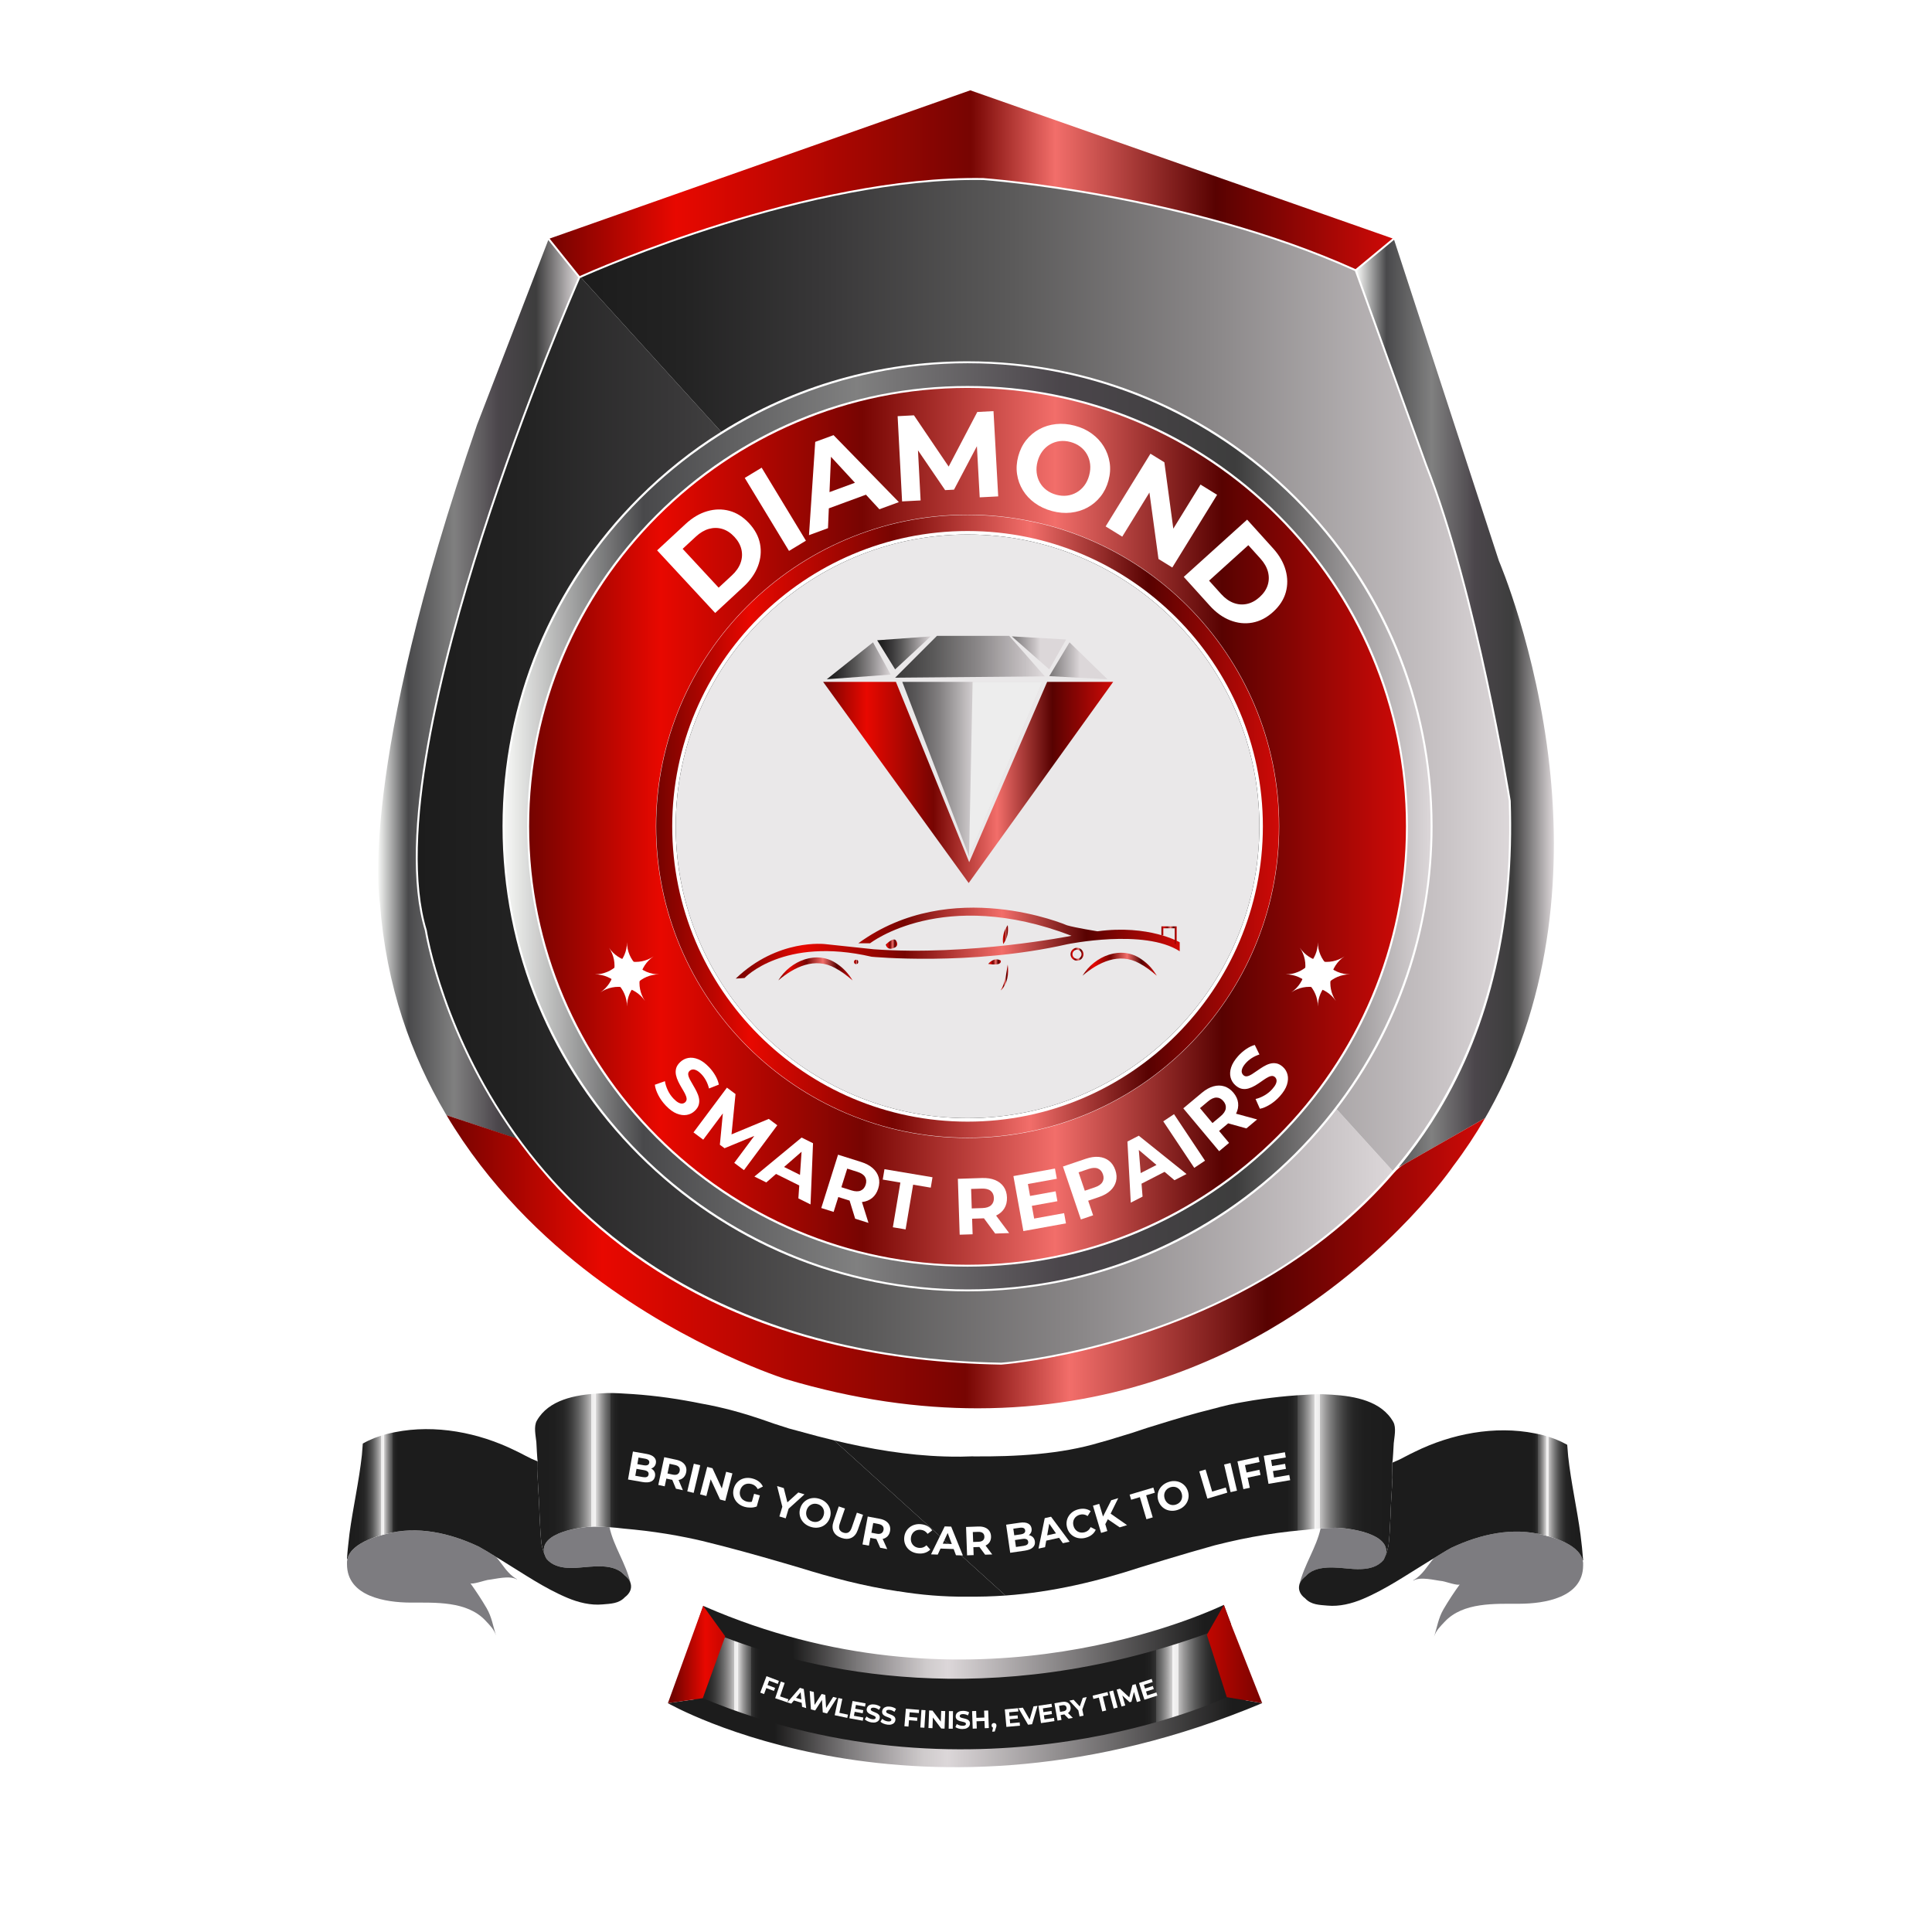 <svg xmlns="http://www.w3.org/2000/svg" xmlns:xlink="http://www.w3.org/1999/xlink" id="Layer_1" data-name="Layer 1" viewBox="0 0 1000 1000"><defs><style>      .cls-1 {        fill: url(#linear-gradient-12);      }      .cls-1, .cls-2, .cls-3, .cls-4, .cls-5, .cls-6, .cls-7, .cls-8, .cls-9, .cls-10, .cls-11, .cls-12, .cls-13, .cls-14, .cls-15, .cls-16, .cls-17, .cls-18, .cls-19, .cls-20, .cls-21, .cls-22, .cls-23, .cls-24, .cls-25, .cls-26, .cls-27, .cls-28, .cls-29, .cls-30, .cls-31, .cls-32, .cls-33, .cls-34, .cls-35, .cls-36, .cls-37, .cls-38, .cls-39, .cls-40, .cls-41, .cls-42, .cls-43, .cls-44 {        stroke-width: 0px;      }      .cls-2 {        filter: url(#drop-shadow-2);      }      .cls-2, .cls-13 {        fill: none;      }      .cls-3 {        fill: url(#linear-gradient-17);      }      .cls-4 {        fill: url(#linear-gradient-19);      }      .cls-5 {        fill: url(#linear-gradient-33);      }      .cls-6 {        fill: url(#linear-gradient);      }      .cls-7 {        fill: #7d7c80;      }      .cls-8 {        fill: url(#linear-gradient-21);      }      .cls-9 {        fill: url(#linear-gradient-6);      }      .cls-10 {        fill: url(#linear-gradient-15);      }      .cls-11 {        fill: url(#linear-gradient-11);      }      .cls-12 {        fill: url(#linear-gradient-5);      }      .cls-14 {        fill: url(#linear-gradient-31);      }      .cls-15 {        fill: url(#linear-gradient-34);      }      .cls-16 {        fill: #060707;      }      .cls-17 {        fill: url(#linear-gradient-13);      }      .cls-18 {        fill: url(#linear-gradient-23);      }      .cls-19 {        fill: url(#linear-gradient-25);      }      .cls-20 {        fill: url(#linear-gradient-16);      }      .cls-21 {        fill: url(#linear-gradient-22);      }      .cls-22 {        fill: #fff;      }      .cls-23 {        fill: url(#linear-gradient-35);      }      .cls-24 {        fill: url(#linear-gradient-32);      }      .cls-25 {        fill: url(#linear-gradient-20);      }      .cls-26 {        fill: #ededed;      }      .cls-27 {        fill: url(#linear-gradient-14);      }      .cls-28 {        fill: url(#linear-gradient-2);      }      .cls-29 {        fill: url(#linear-gradient-7);      }      .cls-30 {        fill: url(#linear-gradient-3);      }      .cls-31 {        fill: url(#linear-gradient-9);      }      .cls-32 {        fill: url(#linear-gradient-27);      }      .cls-33 {        fill: url(#linear-gradient-36);      }      .cls-34 {        fill: url(#linear-gradient-8);      }      .cls-35 {        fill: url(#linear-gradient-24);      }      .cls-36 {        fill: url(#linear-gradient-26);      }      .cls-37 {        fill: url(#linear-gradient-18);      }      .cls-38 {        fill: url(#linear-gradient-30);      }      .cls-39 {        fill: url(#linear-gradient-29);      }      .cls-40 {        fill: url(#linear-gradient-28);      }      .cls-41 {        fill: #eae8e9;        filter: url(#drop-shadow-1);      }      .cls-42 {        fill: url(#linear-gradient-10);      }      .cls-43 {        fill: url(#linear-gradient-4);      }      .cls-44 {        fill: url(#linear-gradient-37);      }    </style><linearGradient id="linear-gradient" x1="352.92" y1="874.82" x2="644.95" y2="874.82" gradientUnits="userSpaceOnUse"><stop offset=".82" stop-color="#1c1c1c"></stop><stop offset=".83" stop-color="#212121"></stop><stop offset=".84" stop-color="#313131"></stop><stop offset=".84" stop-color="#4b4b4b"></stop><stop offset=".85" stop-color="#707070"></stop><stop offset=".86" stop-color="#9f9e9e"></stop><stop offset=".87" stop-color="#d8d7d7"></stop><stop offset=".87" stop-color="#f5f4f4"></stop><stop offset=".88" stop-color="#ecebeb"></stop><stop offset=".88" stop-color="#c1c0c0"></stop><stop offset=".89" stop-color="#999898"></stop><stop offset=".9" stop-color="#777"></stop><stop offset=".91" stop-color="#5a5a5a"></stop><stop offset=".92" stop-color="#434343"></stop><stop offset=".93" stop-color="#313131"></stop><stop offset=".94" stop-color="#252525"></stop><stop offset=".96" stop-color="#1e1e1e"></stop><stop offset="1" stop-color="#1c1c1c"></stop></linearGradient><linearGradient id="linear-gradient-2" x1="352.92" y1="877.91" x2="577.96" y2="877.91" gradientUnits="userSpaceOnUse"><stop offset="0" stop-color="#1c1c1c"></stop><stop offset=".04" stop-color="#1e1e1e"></stop><stop offset=".06" stop-color="#252525"></stop><stop offset=".07" stop-color="#313131"></stop><stop offset=".08" stop-color="#434343"></stop><stop offset=".09" stop-color="#5a5a5a"></stop><stop offset=".1" stop-color="#777"></stop><stop offset=".11" stop-color="#999898"></stop><stop offset=".12" stop-color="#c1c0c0"></stop><stop offset=".12" stop-color="#ecebeb"></stop><stop offset=".13" stop-color="#f5f4f4"></stop><stop offset=".13" stop-color="#d8d7d7"></stop><stop offset=".14" stop-color="#9f9e9e"></stop><stop offset=".15" stop-color="#707070"></stop><stop offset=".16" stop-color="#4b4b4b"></stop><stop offset=".16" stop-color="#313131"></stop><stop offset=".17" stop-color="#212121"></stop><stop offset=".18" stop-color="#1c1c1c"></stop></linearGradient><linearGradient id="linear-gradient-3" x1="216.2" y1="424.5" x2="720.83" y2="424.5" gradientUnits="userSpaceOnUse"><stop offset="0" stop-color="#1c1c1c"></stop><stop offset=".11" stop-color="#232323"></stop><stop offset=".26" stop-color="#383738"></stop><stop offset=".46" stop-color="#5a5959"></stop><stop offset=".68" stop-color="#8a8788"></stop><stop offset=".92" stop-color="#c6c1c3"></stop><stop offset="1" stop-color="#dcd7d9"></stop></linearGradient><linearGradient id="linear-gradient-4" x1="300.75" y1="349.57" x2="781.18" y2="349.57" xlink:href="#linear-gradient-3"></linearGradient><linearGradient id="linear-gradient-5" x1="195.73" y1="356.82" x2="299.32" y2="356.82" gradientUnits="userSpaceOnUse"><stop offset="0" stop-color="#f7f8f6"></stop><stop offset=".15" stop-color="#49494b"></stop><stop offset=".38" stop-color="gray"></stop><stop offset=".6" stop-color="#4b464b"></stop><stop offset=".79" stop-color="#3d3d3d"></stop><stop offset="1" stop-color="#dcd7d9"></stop></linearGradient><linearGradient id="linear-gradient-6" x1="702.29" y1="364.18" x2="804.27" y2="364.18" xlink:href="#linear-gradient-5"></linearGradient><linearGradient id="linear-gradient-7" x1="284.47" y1="94.82" x2="720.83" y2="94.82" gradientUnits="userSpaceOnUse"><stop offset="0" stop-color="#740300"></stop><stop offset=".15" stop-color="#e80800"></stop><stop offset=".5" stop-color="#770502"></stop><stop offset=".6" stop-color="#f26e6a"></stop><stop offset=".79" stop-color="#580201"></stop><stop offset="1" stop-color="#cf0a07"></stop></linearGradient><linearGradient id="linear-gradient-8" x1="261.11" y1="427.7" x2="740.49" y2="427.7" xlink:href="#linear-gradient-5"></linearGradient><linearGradient id="linear-gradient-9" x1="273.88" y1="427.7" x2="727.72" y2="427.7" gradientUnits="userSpaceOnUse"><stop offset="0" stop-color="#740300"></stop><stop offset=".15" stop-color="#e80800"></stop><stop offset=".38" stop-color="#770502"></stop><stop offset=".6" stop-color="#f26e6a"></stop><stop offset=".79" stop-color="#580201"></stop><stop offset="1" stop-color="#cf0a07"></stop></linearGradient><linearGradient id="linear-gradient-10" x1="339.64" y1="427.7" x2="661.96" y2="427.7" xlink:href="#linear-gradient-9"></linearGradient><filter id="drop-shadow-1" filterUnits="userSpaceOnUse"><feGaussianBlur stdDeviation="12"></feGaussianBlur></filter><filter id="drop-shadow-2" filterUnits="userSpaceOnUse"><feGaussianBlur stdDeviation="12"></feGaussianBlur></filter><linearGradient id="linear-gradient-11" x1="231.1" y1="653.07" x2="768.67" y2="653.07" xlink:href="#linear-gradient-7"></linearGradient><linearGradient id="linear-gradient-12" x1="426.05" y1="404.99" x2="576.18" y2="404.99" xlink:href="#linear-gradient-9"></linearGradient><linearGradient id="linear-gradient-13" x1="518.69" y1="342.03" x2="558.96" y2="342.03" gradientUnits="userSpaceOnUse"><stop offset="0" stop-color="#1c1c1c"></stop><stop offset=".11" stop-color="#232323"></stop><stop offset=".26" stop-color="#383738"></stop><stop offset=".46" stop-color="#5a5959"></stop><stop offset=".68" stop-color="#8a8788"></stop><stop offset=".92" stop-color="#c6c1c3"></stop><stop offset="1" stop-color="#dcd7d9"></stop></linearGradient><linearGradient id="linear-gradient-14" x1="500.96" y1="337.93" x2="538.53" y2="337.93" xlink:href="#linear-gradient-13"></linearGradient><linearGradient id="linear-gradient-15" x1="435.57" y1="339.95" x2="539.11" y2="339.95" xlink:href="#linear-gradient-13"></linearGradient><linearGradient id="linear-gradient-16" x1="454.03" y1="337.93" x2="481.75" y2="337.93" xlink:href="#linear-gradient-13"></linearGradient><linearGradient id="linear-gradient-17" x1="427.94" x2="461.03" xlink:href="#linear-gradient-13"></linearGradient><linearGradient id="linear-gradient-18" x1="433.11" y1="398.09" x2="505.62" y2="398.09" gradientUnits="userSpaceOnUse"><stop offset="0" stop-color="#1c1c1c"></stop><stop offset=".14" stop-color="#201f20"></stop><stop offset=".29" stop-color="#2c2b2c"></stop><stop offset=".43" stop-color="#403f40"></stop><stop offset=".58" stop-color="#5d5b5c"></stop><stop offset=".73" stop-color="#827f80"></stop><stop offset=".87" stop-color="#aeabac"></stop><stop offset="1" stop-color="#dcd7d9"></stop></linearGradient><linearGradient id="linear-gradient-19" x1="672.34" y1="785.76" x2="819.43" y2="785.76" xlink:href="#linear-gradient"></linearGradient><linearGradient id="linear-gradient-20" x1="179.59" y1="785.14" x2="326.64" y2="785.14" gradientUnits="userSpaceOnUse"><stop offset="0" stop-color="#1c1c1c"></stop><stop offset=".04" stop-color="#1e1e1e"></stop><stop offset=".06" stop-color="#252525"></stop><stop offset=".07" stop-color="#313131"></stop><stop offset=".08" stop-color="#434343"></stop><stop offset=".09" stop-color="#5a5a5a"></stop><stop offset=".1" stop-color="#777"></stop><stop offset=".11" stop-color="#999898"></stop><stop offset=".12" stop-color="#c1c0c0"></stop><stop offset=".12" stop-color="#ecebeb"></stop><stop offset=".13" stop-color="#f5f4f4"></stop><stop offset=".13" stop-color="#d8d7d7"></stop><stop offset=".14" stop-color="#9f9e9e"></stop><stop offset=".15" stop-color="#707070"></stop><stop offset=".16" stop-color="#4b4b4b"></stop><stop offset=".16" stop-color="#313131"></stop><stop offset=".17" stop-color="#212121"></stop><stop offset=".18" stop-color="#1c1c1c"></stop></linearGradient><linearGradient id="linear-gradient-21" x1="180.87" y1="773.75" x2="471.21" y2="773.75" gradientUnits="userSpaceOnUse"><stop offset="0" stop-color="#000"></stop><stop offset=".06" stop-color="#121212" stop-opacity=".93"></stop><stop offset=".08" stop-color="#565656" stop-opacity=".66"></stop><stop offset=".1" stop-color="#ccc" stop-opacity=".19"></stop><stop offset=".1" stop-color="#e2e2e2" stop-opacity=".1"></stop><stop offset=".1" stop-color="#ccc" stop-opacity=".19"></stop><stop offset=".12" stop-color="#565656" stop-opacity=".66"></stop><stop offset=".14" stop-color="#121212" stop-opacity=".93"></stop><stop offset=".2" stop-color="#000"></stop><stop offset=".2" stop-color="#010101"></stop><stop offset=".2" stop-color="#080808"></stop><stop offset=".2" stop-color="#141414"></stop><stop offset=".2" stop-color="#252424"></stop><stop offset=".2" stop-color="#3b3a3a"></stop><stop offset=".2" stop-color="#565455"></stop><stop offset=".2" stop-color="#777475"></stop><stop offset=".2" stop-color="#9c999a"></stop><stop offset=".2" stop-color="#c5c1c3"></stop><stop offset=".2" stop-color="#dcd7d9"></stop><stop offset=".26" stop-color="#000"></stop><stop offset=".28" stop-color="gray" stop-opacity=".49"></stop><stop offset=".3" stop-color="#e2e2e2" stop-opacity=".1"></stop><stop offset=".36" stop-color="#e2e2e2" stop-opacity=".1"></stop><stop offset=".7" stop-color="#e2e2e2" stop-opacity=".1"></stop></linearGradient><linearGradient id="linear-gradient-22" x1="276.94" y1="773.73" x2="520.44" y2="773.73" xlink:href="#linear-gradient-20"></linearGradient><linearGradient id="linear-gradient-23" x1="427.84" y1="773.75" x2="718.18" y2="773.75" xlink:href="#linear-gradient"></linearGradient><linearGradient id="linear-gradient-24" x1="345.69" y1="896.58" x2="653.31" y2="896.58" gradientUnits="userSpaceOnUse"><stop offset=".18" stop-color="#1c1c1c"></stop><stop offset=".21" stop-color="#333232"></stop><stop offset=".3" stop-color="#7a7879"></stop><stop offset=".38" stop-color="#afabad"></stop><stop offset=".43" stop-color="#cfcbcc"></stop><stop offset=".47" stop-color="#dcd7d9"></stop><stop offset=".95" stop-color="#1c1c1c"></stop></linearGradient><linearGradient id="linear-gradient-25" x1="360.53" y1="849.82" x2="637.23" y2="849.82" xlink:href="#linear-gradient-24"></linearGradient><linearGradient id="linear-gradient-26" x1="290.71" y1="856.37" x2="704.46" y2="856.37" gradientUnits="userSpaceOnUse"><stop offset=".14" stop-color="#740300"></stop><stop offset=".18" stop-color="#e80800"></stop><stop offset=".26" stop-color="#770502"></stop><stop offset=".6" stop-color="#f26e6a"></stop><stop offset=".79" stop-color="#580201"></stop><stop offset="1" stop-color="#cf0a07"></stop></linearGradient><linearGradient id="linear-gradient-27" x1="290.71" y1="856.13" x2="704.46" y2="856.13" gradientUnits="userSpaceOnUse"><stop offset="0" stop-color="#cf0a07"></stop><stop offset=".21" stop-color="#580201"></stop><stop offset=".4" stop-color="#f26e6a"></stop><stop offset=".5" stop-color="#770502"></stop><stop offset=".77" stop-color="#e80800"></stop><stop offset=".88" stop-color="#740300"></stop></linearGradient><linearGradient id="linear-gradient-28" x1="519.08" y1="483.75" x2="521.77" y2="483.75" xlink:href="#linear-gradient-9"></linearGradient><linearGradient id="linear-gradient-29" x1="517.97" y1="505.94" x2="521.81" y2="505.94" xlink:href="#linear-gradient-9"></linearGradient><linearGradient id="linear-gradient-30" x1="554.12" y1="493.91" x2="560.8" y2="493.91" xlink:href="#linear-gradient-9"></linearGradient><linearGradient id="linear-gradient-31" x1="560.3" y1="499.09" x2="598.75" y2="499.09" xlink:href="#linear-gradient-9"></linearGradient><linearGradient id="linear-gradient-32" x1="402.84" y1="501.53" x2="441.29" y2="501.53" xlink:href="#linear-gradient-9"></linearGradient><linearGradient id="linear-gradient-33" x1="458.49" y1="488.67" x2="464.41" y2="488.67" xlink:href="#linear-gradient-9"></linearGradient><linearGradient id="linear-gradient-34" x1="511.52" y1="497.89" x2="518.06" y2="497.89" xlink:href="#linear-gradient-9"></linearGradient><linearGradient id="linear-gradient-35" x1="441.99" y1="497.89" x2="444.28" y2="497.89" xlink:href="#linear-gradient-9"></linearGradient><linearGradient id="linear-gradient-36" x1="380.81" y1="488.16" x2="610.62" y2="488.16" xlink:href="#linear-gradient-9"></linearGradient><linearGradient id="linear-gradient-37" x1="601.14" y1="484.07" x2="609.05" y2="484.07" xlink:href="#linear-gradient-9"></linearGradient></defs><path class="cls-6" d="m368.55,845.42s144.24,45.68,261.53-6.19l14.87,40.91s-151.9,70.78-292.03-4.14l15.63-30.58Z"></path><path class="cls-28" d="m577.96,856.06l-57.86,53.52c-50.16,3.38-109.66-2.83-167.18-33.58l15.63-30.58s105.5,33.41,209.41,10.64Z"></path><path class="cls-30" d="m720.83,606.01c-21.08,24.7-45.14,42.76-67.73,55.85-66.11,38.29-134.24,43.43-134.87,43.47-136.55-2.39-210.11-63.11-247.78-113.63-40.82-54.75-49.46-109.65-49.56-110.27-14.63-48.13,7.75-137.37,29.09-203.76,22.53-70.04,48.65-130.04,50.29-133.78.11-.05.27-.12.48-.21l72.51,79.8c-15.28,9.58-29.59,20.96-42.66,34.03-45.46,45.46-70.49,105.9-70.49,170.19s25.03,124.74,70.49,170.2c45.46,45.46,105.91,70.5,170.2,70.5s124.73-25.04,170.2-70.5c7.53-7.53,14.49-15.46,20.87-23.76l28.96,31.87Z"></path><path class="cls-43" d="m720.83,606.01l-28.96-31.87c32.19-41.82,49.62-92.79,49.62-146.44,0-64.29-25.03-124.73-70.49-170.19-45.47-45.46-105.91-70.5-170.2-70.5-45.81,0-89.67,12.71-127.54,36.47l-72.51-79.8c9.4-4.2,118.55-51.96,208.14-50.51,1.05.07,105.28,7.8,192.41,47.09l36.33,100.47c26,65.76,43.15,172.82,43.32,173.83,3.02,88.38-24.27,149.49-60.12,191.45Z"></path><path class="cls-12" d="m249.03,277.36c-21.39,66.52-43.8,155.98-29.11,204.29.08.52,7.74,49.26,42.7,100.76,1.53,2.27,3.2,4.72,4.85,7l-36.37-12.2c-.18-.31-.36-.61-.54-.92-17.63-29.88-30.7-65.91-33.91-108.74-.13-.67-11.62-68.86,50.29-247.73l36.85-95.58,15.53,19.35c-2.01,4.58-27.93,64.22-50.29,133.77Z"></path><path class="cls-9" d="m770.5,575.54c-.6,1.07-1.21,2.14-1.83,3.2l-44.74,25.51c1.73-2.07,3.42-4.17,5.07-6.3,5.66-7.28,10.89-14.86,15.66-22.75,26.86-44.4,39.41-98.46,37.28-160.73-.17-1.08-17.34-108.24-43.38-174.1l-36.27-100.31,19.29-15.95,54.24,166.18c.2.45,19.54,45.56,26.23,106.47,5.34,48.72,3.31,116.5-31.55,178.78Z"></path><path class="cls-29" d="m720.83,123.43l-19.2,15.88c-87.27-39.34-191.62-47.06-192.69-47.14-90.88-1.49-201.71,47.5-208.89,50.73l-15.58-19.41,217.75-76.74,218.61,76.68Z"></path><path class="cls-34" d="m500.8,188.01c-132.17,0-239.69,107.53-239.69,239.69s107.52,239.7,239.69,239.7,239.69-107.53,239.69-239.7-107.52-239.69-239.69-239.69Zm161.16,400.86c-43.05,43.05-100.28,66.75-161.16,66.75s-118.12-23.7-161.16-66.75c-43.05-43.05-66.76-100.29-66.76-161.17s23.71-118.11,66.76-161.16c43.04-43.05,100.28-66.75,161.16-66.75s118.11,23.7,161.16,66.75c43.05,43.05,66.76,100.29,66.76,161.16s-23.71,118.12-66.76,161.17Z"></path><path class="cls-31" d="m500.8,200.79c-125.12,0-226.92,101.79-226.92,226.91s101.8,226.92,226.92,226.92,226.92-101.79,226.92-226.92-101.8-226.91-226.92-226.91Zm0,388.22c-88.95,0-161.31-72.36-161.31-161.31s72.36-161.31,161.31-161.31,161.31,72.37,161.31,161.31-72.36,161.31-161.31,161.31Z"></path><path class="cls-42" d="m500.8,266.54c-88.87,0-161.16,72.3-161.16,161.16s72.29,161.16,161.16,161.16,161.16-72.29,161.16-161.16-72.3-161.16-161.16-161.16Zm0,314.02c-84.28,0-152.86-68.57-152.86-152.86s68.57-152.85,152.86-152.85,152.86,68.56,152.86,152.85-68.57,152.86-152.86,152.86Z"></path><path class="cls-16" d="m651.85,427.7c0,83.29-67.76,151.05-151.05,151.05s-151.05-67.76-151.05-151.05,67.76-151.04,151.05-151.04,151.05,67.76,151.05,151.04Z"></path><path class="cls-41" d="m651.85,427.7c0,83.29-67.76,151.05-151.05,151.05s-151.05-67.76-151.05-151.05,67.76-151.04,151.05-151.04,151.05,67.76,151.05,151.04Z"></path><path class="cls-2" d="m651.85,427.7c0,83.29-67.76,151.05-151.05,151.05s-151.05-67.76-151.05-151.05,67.76-151.04,151.05-151.04,151.05,67.76,151.05,151.04Z"></path><line class="cls-13" x1="642.66" y1="491.21" x2="404.33" y2="228.9"></line><line class="cls-13" x1="300.75" y1="143.68" x2="300.05" y2="142.9"></line><path class="cls-11" d="m768.67,578.74c-4.87,8.42-10.37,16.74-16.54,24.88-.3.44-30.57,44.8-88.02,80.36-36.7,22.72-90.01,44.96-158.05,44.96-30.21,0-63.33-4.39-99.18-15.07-.49-.15-49.66-15.57-99.91-53.5-25.46-19.22-54.06-46.54-75.87-83.16l35.69,11.82c.4.13.74.38.98.72.61.84,1.22,1.68,1.85,2.51,24.06,32.28,54.38,58.19,90.13,77.02,44.67,23.53,97.99,35.99,158.5,37.05.69-.05,69.02-5.19,135.32-43.59,26.62-15.42,49.37-34.05,67.96-55.66,1.6-1.86,3.49-3.46,5.63-4.67l41.51-23.67Z"></path><g><polygon class="cls-1" points="542.01 352.93 501.66 446.29 463.72 352.93 426.05 352.93 501.39 457.05 576.18 352.93 542.01 352.93"></polygon><polygon class="cls-17" points="553.58 332.48 543.09 349.97 573.22 351.58 553.58 332.48"></polygon><polygon class="cls-27" points="551.83 331 543.09 346.47 523.72 329.39 551.83 331"></polygon><polygon class="cls-10" points="540.8 350.1 463.32 350.78 484.97 329.12 522.37 329.12 540.8 350.1"></polygon><polygon class="cls-20" points="463.32 346.47 481.75 329.39 454.03 331.41 463.32 346.47"></polygon><polygon class="cls-3" points="461.03 349.16 427.94 351.58 451.88 332.48 461.03 349.16"></polygon><polygon class="cls-37" points="467.02 352.93 501.59 443.24 539.52 352.93 467.02 352.93"></polygon><polygon class="cls-26" points="503.43 352.93 501.59 443.24 539.52 352.93 503.43 352.93"></polygon></g><g><path class="cls-22" d="m370.18,317.28l-30.05-32.41,14.72-13.65c3.52-3.26,7.24-5.47,11.17-6.61,3.93-1.15,7.77-1.22,11.51-.21,3.74,1,7.15,3.16,10.21,6.46,3.03,3.27,4.92,6.82,5.65,10.64.74,3.83.38,7.65-1.06,11.49-1.44,3.83-3.92,7.38-7.44,10.64l-14.72,13.65Zm1.79-13.11l6.85-6.35c2.16-2,3.66-4.15,4.49-6.44.83-2.29.98-4.6.46-6.93-.52-2.33-1.73-4.51-3.62-6.55-1.92-2.07-4.01-3.44-6.28-4.12-2.27-.68-4.58-.69-6.92-.04-2.35.66-4.6,1.99-6.76,3.99l-6.85,6.35,18.63,20.09Z"></path><path class="cls-22" d="m408.39,285.16l-22.91-37.79,8.75-5.3,22.91,37.79-8.75,5.3Z"></path><path class="cls-22" d="m418.73,277l3.23-48.28,9.48-3.49,33.81,34.66-10.07,3.71-28.64-31.04,3.79-1.4-1.76,42.22-9.84,3.62Zm5.97-12.29l-.13-8.23,21.33-7.85,5.29,6.33-26.49,9.74Z"></path><path class="cls-22" d="m466.92,259.54l-2.31-44.13,8.45-.44,20.42,30.16-4.48.23,16.84-32.12,8.39-.44,2.44,44.13-9.58.5-1.61-29.44,1.77-.09-13.46,25.55-4.6.24-16.37-23.99,2.14-.11,1.54,29.44-9.58.5Z"></path><path class="cls-22" d="m544.55,264.52c-3.38-.9-6.35-2.29-8.92-4.15s-4.64-4.07-6.2-6.63c-1.56-2.55-2.56-5.33-3-8.32-.44-2.99-.24-6.08.61-9.25.85-3.17,2.21-5.94,4.09-8.32,1.88-2.37,4.14-4.27,6.79-5.7,2.65-1.43,5.54-2.31,8.68-2.64,3.14-.34,6.38-.06,9.71.83,3.38.9,6.33,2.28,8.86,4.14,2.53,1.85,4.58,4.06,6.14,6.61,1.56,2.55,2.57,5.32,3.04,8.3.47,2.98.27,6.08-.59,9.29-.85,3.17-2.23,5.95-4.13,8.34-1.9,2.39-4.17,4.29-6.79,5.7-2.62,1.41-5.49,2.29-8.61,2.63-3.12.34-6.35.07-9.68-.83Zm2.19-8.43c1.91.51,3.76.66,5.54.44,1.78-.22,3.44-.78,4.99-1.67,1.55-.89,2.88-2.08,4-3.57,1.12-1.49,1.95-3.25,2.49-5.28.54-2.03.7-3.97.48-5.82-.22-1.85-.77-3.54-1.65-5.08-.87-1.54-2.04-2.85-3.49-3.94-1.45-1.09-3.13-1.88-5.04-2.4-1.91-.51-3.76-.66-5.54-.44-1.78.22-3.44.78-4.99,1.67-1.55.89-2.88,2.08-3.99,3.57-1.12,1.49-1.95,3.25-2.49,5.28-.53,1.99-.69,3.92-.47,5.79.22,1.87.77,3.57,1.64,5.11.87,1.54,2.03,2.85,3.49,3.94,1.45,1.09,3.13,1.88,5.04,2.4Z"></path><path class="cls-22" d="m572.28,272.46l23.19-37.62,7.2,4.44,5.5,40.77-3.49-2.15,16.69-27.09,8.6,5.3-23.19,37.63-7.15-4.41-5.56-40.8,3.49,2.15-16.69,27.09-8.6-5.3Z"></path><path class="cls-22" d="m612.72,298.59l32.79-29.63,13.46,14.9c3.22,3.56,5.37,7.31,6.47,11.26,1.1,3.94,1.12,7.78.07,11.51-1.05,3.73-3.25,7.11-6.59,10.13-3.31,2.99-6.88,4.83-10.72,5.52-3.83.69-7.66.28-11.47-1.21-3.81-1.49-7.33-4.01-10.55-7.57l-13.46-14.9Zm13.09,1.96l6.26,6.93c1.98,2.19,4.1,3.71,6.38,4.57,2.28.86,4.59,1.04,6.92.55,2.33-.49,4.53-1.67,6.59-3.53,2.09-1.89,3.49-3.96,4.2-6.22.71-2.26.75-4.57.13-6.92-.63-2.36-1.93-4.63-3.9-6.81l-6.26-6.93-20.33,18.37Z"></path></g><g><path class="cls-22" d="m344.66,572.3c-1.6-1.68-2.91-3.49-3.92-5.46s-1.61-3.75-1.79-5.38l5.22-1.84c.22,1.51.71,3.07,1.47,4.68.76,1.62,1.74,3.05,2.94,4.31.91.96,1.74,1.64,2.5,2.05.75.41,1.43.59,2.03.54.61-.04,1.13-.28,1.57-.7.56-.53.79-1.18.7-1.93-.09-.75-.37-1.59-.85-2.51-.48-.92-1.03-1.9-1.67-2.95-.64-1.05-1.23-2.14-1.78-3.27-.55-1.13-.95-2.27-1.19-3.4s-.22-2.27.06-3.4c.29-1.13.99-2.23,2.11-3.3,1.2-1.14,2.6-1.86,4.2-2.15,1.6-.29,3.32-.07,5.16.68,1.83.74,3.69,2.1,5.58,4.08,1.26,1.32,2.34,2.76,3.25,4.33.91,1.57,1.52,3.14,1.83,4.71l-5.1,2.01c-.37-1.51-.89-2.88-1.56-4.11-.66-1.23-1.44-2.32-2.34-3.26-.89-.94-1.74-1.6-2.53-1.99-.79-.39-1.48-.55-2.08-.47-.6.07-1.12.33-1.58.77-.54.51-.76,1.15-.67,1.9.09.75.38,1.58.86,2.49.48.91,1.04,1.89,1.67,2.95.63,1.06,1.23,2.14,1.79,3.26.57,1.12.98,2.24,1.22,3.38.25,1.14.23,2.27-.06,3.4-.29,1.13-.98,2.22-2.08,3.27-1.18,1.12-2.57,1.82-4.17,2.09-1.6.28-3.33.04-5.17-.69-1.84-.73-3.72-2.1-5.62-4.09Z"></path><path class="cls-22" d="m358.94,586.14l17.32-23.18,4.44,3.32-2.35,23.73-2.35-1.76,21.92-9.11,4.4,3.29-17.25,23.23-5.03-3.76,11.52-15.49.93.69-17.47,7.22-2.42-1.81,1.81-18.92,1.13.84-11.55,15.46-5.03-3.76Z"></path><path class="cls-22" d="m390.48,608.98l24.42-20.18,5.92,2.94-1.29,31.67-6.29-3.13,1.89-27.58,2.37,1.18-20.88,18.15-6.14-3.05Zm8.53-2.68l3.85-3.76,13.33,6.62-.63,5.36-16.55-8.22Z"></path><path class="cls-22" d="m425.09,625.27l8.68-27.6,11.95,3.76c2.47.78,4.47,1.85,6.01,3.21,1.53,1.36,2.55,2.95,3.06,4.75.5,1.8.43,3.74-.23,5.82-.65,2.05-1.69,3.67-3.13,4.85-1.44,1.18-3.18,1.88-5.21,2.11-2.04.23-4.29-.05-6.76-.83l-8.4-2.64,3.72-1.91-3.3,10.49-6.39-2.01Zm9.46-7.77l-1.9-3.89,8.04,2.53c1.97.62,3.58.66,4.82.11,1.24-.55,2.1-1.57,2.57-3.07.48-1.52.36-2.86-.34-4.01-.71-1.15-2.05-2.03-4.02-2.65l-8.04-2.53,3.79-2.14-4.92,15.65Zm8.08,13.29l-3.75-12.18,6.82,2.15,3.83,12.21-6.9-2.17Z"></path><path class="cls-22" d="m462.14,635.24l3.89-23.15-9.13-1.54.9-5.38,24.86,4.18-.9,5.38-9.13-1.54-3.89,23.15-6.6-1.11Z"></path><path class="cls-22" d="m496.73,639.07l-.94-28.92,12.52-.41c2.59-.08,4.83.26,6.73,1.04,1.9.78,3.38,1.94,4.46,3.48,1.07,1.54,1.64,3.39,1.71,5.57.07,2.15-.38,4.02-1.35,5.61-.97,1.59-2.38,2.83-4.22,3.71-1.85.89-4.06,1.37-6.65,1.46l-8.8.29,2.88-3.03.36,10.99-6.69.22Zm6.36-10.46l-3.08-3.04,8.43-.27c2.07-.07,3.59-.56,4.58-1.49.99-.93,1.46-2.18,1.41-3.75-.05-1.6-.6-2.82-1.65-3.67-1.05-.85-2.6-1.24-4.67-1.17l-8.43.27,2.87-3.28.53,16.4Zm12.02,9.87l-7.57-10.26,7.15-.23,7.65,10.25-7.23.24Z"></path><path class="cls-22" d="m535.28,630.73l15.5-2.81.96,5.29-22.04,4-5.16-28.47,21.51-3.9.96,5.29-14.97,2.71,3.24,17.89Zm-2.61-11.62l13.71-2.48.93,5.12-13.71,2.48-.93-5.12Z"></path><path class="cls-22" d="m559.46,631.19l-9.28-27.4,11.86-4.02c2.45-.83,4.7-1.15,6.75-.95,2.04.19,3.8.87,5.27,2.03,1.47,1.16,2.55,2.77,3.25,4.83.69,2.03.8,3.96.34,5.78-.46,1.81-1.45,3.42-2.95,4.82s-3.48,2.51-5.94,3.34l-8.34,2.82,1.85-3.81,3.53,10.41-6.34,2.15Zm3.05-11.86l-3.84-2.06,7.99-2.71c1.96-.66,3.28-1.58,3.96-2.74s.77-2.49.27-3.97c-.51-1.51-1.39-2.52-2.64-3.03-1.25-.51-2.85-.43-4.81.23l-7.99,2.71,1.8-3.97,5.26,15.54Z"></path><path class="cls-22" d="m585.29,622.49l-1.74-31.63,5.88-3.02,24.72,19.83-6.25,3.21-21.08-17.89,2.35-1.21,2.22,27.58-6.1,3.13Zm2.91-8.46l-.74-5.33,13.24-6.8,3.94,3.69-16.44,8.44Z"></path><path class="cls-22" d="m618.14,604.48l-16.04-24.08,5.57-3.71,16.04,24.08-5.57,3.71Z"></path><path class="cls-22" d="m631.03,595.86l-18.56-22.19,9.61-8.04c1.99-1.66,3.97-2.77,5.94-3.33,1.98-.56,3.86-.56,5.65-.01,1.79.55,3.38,1.66,4.78,3.33,1.38,1.65,2.18,3.4,2.39,5.25.22,1.85-.13,3.69-1.04,5.53-.91,1.84-2.35,3.59-4.34,5.25l-6.75,5.65.4-4.16,7.05,8.43-5.14,4.3Zm-1.44-12.16l-4.3-.5,6.47-5.41c1.59-1.33,2.48-2.66,2.69-4s-.19-2.61-1.2-3.82c-1.02-1.22-2.21-1.85-3.56-1.87-1.35-.02-2.81.63-4.4,1.96l-6.47,5.41.24-4.35,10.53,12.59Zm15.55.36l-12.28-3.41,5.48-4.59,12.35,3.36-5.55,4.64Z"></path><path class="cls-22" d="m662.48,567.37c-1.55,1.72-3.26,3.17-5.14,4.33s-3.62,1.9-5.22,2.2l-2.24-5.06c1.48-.33,3-.94,4.55-1.83,1.55-.88,2.91-1.97,4.07-3.27.88-.98,1.5-1.87,1.85-2.65.35-.78.48-1.47.38-2.07-.09-.6-.36-1.1-.81-1.51-.57-.52-1.23-.7-1.98-.55-.74.15-1.55.49-2.43,1.04-.88.54-1.81,1.18-2.81,1.89s-2.04,1.39-3.12,2.03c-1.09.63-2.19,1.12-3.3,1.45-1.11.33-2.25.4-3.4.2-1.15-.2-2.3-.82-3.45-1.85-1.23-1.1-2.05-2.44-2.47-4.02s-.33-3.31.27-5.2c.6-1.89,1.81-3.84,3.63-5.88,1.21-1.35,2.57-2.54,4.06-3.57,1.5-1.03,3.01-1.76,4.55-2.19l2.41,4.93c-1.48.49-2.8,1.11-3.98,1.87-1.18.76-2.2,1.62-3.06,2.58-.86.96-1.46,1.86-1.79,2.67-.33.82-.43,1.52-.31,2.11s.42,1.09.89,1.52c.55.5,1.2.67,1.95.52.74-.15,1.55-.5,2.42-1.05.87-.55,1.8-1.19,2.81-1.89,1.01-.71,2.04-1.39,3.11-2.04,1.07-.65,2.16-1.15,3.27-1.48,1.11-.33,2.25-.4,3.4-.2,1.15.2,2.29.81,3.42,1.82,1.21,1.09,2.01,2.42,2.41,4,.4,1.58.3,3.32-.29,5.21-.59,1.89-1.8,3.87-3.64,5.92Z"></path></g><path class="cls-22" d="m682.12,520.96h0c0-9.18-7.44-16.63-16.63-16.63h0c9.18,0,16.63-7.44,16.63-16.63h0c0,9.18,7.44,16.63,16.63,16.63h0c-9.18,0-16.63,7.44-16.63,16.63Z"></path><path class="cls-22" d="m691.44,518.11h0c-5.14-7.61-15.48-9.61-23.09-4.46h0c7.61-5.14,9.61-15.48,4.46-23.09h0c5.14,7.61,15.48,9.61,23.09,4.46h0c-7.61,5.14-9.61,15.48-4.46,23.09Z"></path><path class="cls-22" d="m324.53,520.96h0c0-9.18-7.44-16.63-16.63-16.63h0c9.18,0,16.63-7.44,16.63-16.63h0c0,9.18,7.44,16.63,16.63,16.63h0c-9.18,0-16.63,7.44-16.63,16.63Z"></path><path class="cls-22" d="m333.85,518.11h0c-5.14-7.61-15.48-9.61-23.09-4.46h0c7.61-5.14,9.61-15.48,4.46-23.09h0c5.14,7.61,15.48,9.61,23.09,4.46h0c-7.61,5.14-9.61,15.48-4.46,23.09Z"></path><g><path class="cls-7" d="m674.97,816.55c-1.28,1.13-2.09,2.43-2.43,3.75h-.04c2.69-10.79,8.81-19.11,11.04-29.21,2.43-.17,4.87-.26,7.34-.31,6.36-.09,29.66,2.72,26.31,14.24-.23.75-.56,1.57-1.04,2.42-2.77,3.3-6.83,4.49-11.18,4.71-1.45.08-2.95.06-4.44-.03-3.86-.24-8.82-.98-13.49-.73-2.34.12-4.6.49-6.61,1.29-1.01.4-1.95.91-2.82,1.54-.97.64-1.38,1.4-2.62,2.33Z"></path><path class="cls-7" d="m746.59,818.39c-4.19-.45-11.21-2.47-15.05-.28l-.08-.14c4.95-2.77,7.18-7.39,10.71-11.44l4.78-2.94c1.38-.81,2.76-1.65,4.18-2.42,15.12-7.14,32-10.9,47.95-6.6,1.76.41,3.49.9,5.18,1.47,1.44.45,2.93,1,4.38,1.64,4.88,2.15,9.49,5.34,10.57,9.89.21.84.28,1.74.21,2.71-.04,16.76-20.22,19.77-32.85,19.82-12.7.06-29.23-.92-38.79,9.3-2.31,2.45-4.41,4.43-5.53,7.77,1.66-5,2.16-9.5,4.9-14.22,2.61-4.44,5.43-8.75,8.45-12.9-.7.95-7.8-1.52-9-1.66Z"></path><path class="cls-7" d="m326.46,819.68h-.02c-.31-1.32-1.13-2.63-2.46-3.76l-.8-.66-.57-.61c-.39-.38-.79-.73-1.22-1.05-.87-.64-1.82-1.15-2.83-1.54-2.01-.8-4.27-1.17-6.61-1.29-4.67-.25-9.63.49-13.5.72-1.47.1-2.96.12-4.41.04-4.36-.23-8.41-1.41-11.19-4.72-.48-.85-.82-1.65-1.05-2.4-3.34-11.53,19.96-14.34,26.33-14.25,2.46.05,4.91.14,7.34.33,2.21,10.09,8.39,18.4,10.99,29.19Z"></path><path class="cls-7" d="m267.48,817.49c-3.85-2.19-10.89-.17-15.09.29-1.17.13-8.28,2.6-8.96,1.64,2.98,4.18,5.83,8.47,8.42,12.92,2.76,4.72,3.27,9.22,4.92,14.23-1.12-3.34-3.22-5.32-5.52-7.78-9.58-10.22-26.11-9.24-38.8-9.29-12.65-.06-32.84-3.06-32.84-19.83-.08-.96,0-1.87.21-2.71,1.08-4.57,5.65-7.74,10.56-9.89,1.45-.64,2.95-1.18,4.34-1.65,1.73-.57,3.46-1.04,5.22-1.46,15.95-4.29,32.83-.54,47.92,6.58,1.43.79,2.81,1.6,4.21,2.44l4.78,2.94c3.54,4.08,5.75,8.68,10.7,11.44l-.06.13Z"></path><path class="cls-4" d="m717.23,805.04c.67-1.72,1.12-3.43,1.45-5.17.24-1.9.42-3.81.54-5.72l.26-4.94.27-4.88c.09-4.85.45-9.76.73-14.67l.24-4.88c-.11-2.62-.15-5.14-.06-7.71,2.17-.87,4.06-1.72,6.16-2.87,1.85-.98,3.7-1.92,5.56-2.8,18.85-9.28,41.35-13.66,62.2-9.47,1.47.28,2.9.61,4.33.98,4.29,1.14,8.39,2.72,12.28,4.91l.49,5.98c1.45,13.35,4.58,27.09,6.38,40.45l.78,6.71c.23,2.21.43,4.39.59,6.6l-.23.02c-1.08-4.55-5.69-7.73-10.57-9.89-1.44-.64-2.93-1.18-4.38-1.64-1.69-.57-3.42-1.06-5.18-1.47-15.95-4.3-32.82-.54-47.95,6.6-1.42.77-2.8,1.61-4.18,2.42l-4.78,2.94-3.16,1.94c-11,6.71-21.8,14.18-33.71,19.19-5.68,2.38-12.01,3.96-18.19,3.39-4.12-.38-8.41-.35-11.52-3.72-2.7-1.97-3.7-4.58-3.05-7.05.34-1.32,1.15-2.62,2.43-3.75,1.24-.92,1.65-1.69,2.62-2.33.87-.64,1.81-1.14,2.82-1.54,2.02-.8,4.28-1.16,6.61-1.29,4.67-.25,9.63.49,13.49.73,1.49.09,2.99.11,4.44.03,4.35-.22,8.41-1.41,11.18-4.71.48-.85.81-1.66,1.04-2.42l.06.02Z"></path><path class="cls-25" d="m323.41,826.73c-3.11,3.34-7.41,3.34-11.52,3.71-6.18.58-12.53-1.01-18.19-3.39-11.94-5.01-22.72-12.48-33.7-19.2l-3.16-1.94-4.78-2.94c-1.4-.83-2.78-1.64-4.21-2.43-15.09-7.13-31.97-10.88-47.92-6.59-1.76.42-3.49.89-5.22,1.46-1.39.47-2.89,1.02-4.34,1.65-4.91,2.15-9.48,5.33-10.56,9.89l-.22-.02c.14-2.21.33-4.39.57-6.6l.76-6.72c1.81-13.34,4.94-27.09,6.39-40.44l.48-5.98c3.87-2.21,8.01-3.77,12.29-4.91,1.42-.37,2.86-.69,4.32-.98,20.85-4.18,43.37.2,62.19,9.48,1.88.88,3.73,1.82,5.56,2.8,2.11,1.13,4,2.02,6.19,2.87v.02c.07,2.55.04,5.07-.08,7.69l.24,4.88c.27,4.91.63,9.83.74,14.66l.25,4.9.28,4.94c.13,1.91.3,3.82.53,5.72.34,1.73.82,3.47,1.45,5.16h.05c.23.74.57,1.54,1.05,2.39,2.78,3.31,6.83,4.49,11.19,4.72,1.45.08,2.94.06,4.41-.04,3.87-.23,8.83-.97,13.5-.72,2.34.12,4.6.49,6.61,1.29,1.01.39,1.96.9,2.83,1.54.43.32.83.67,1.22,1.05l.57.61.8.66c1.33,1.13,2.15,2.44,2.46,3.76.68,2.47-.35,5.07-3.03,7.05Z"></path><path class="cls-8" d="m720.67,757.01s-.02.05-.02.07c0,0,0-.01.02-.01-.09,2.57-.04,5.09.06,7.71l-.24,4.89c-.28,4.91-.64,9.82-.73,14.67l-.28,4.88-.26,4.94c-.11,1.91-.29,3.82-.53,5.72-.33,1.73-.79,3.45-1.46,5.16l-.05-.02c3.35-11.52-19.95-14.33-26.31-14.24-2.47.05-4.9.14-7.34.31l-4.34.37-2.15.24-1.08.13-1.57.15c-4.41.39-8.8.88-13.16,1.47-8.7,1.19-17.29,2.77-25.79,4.77l-6.66,1.62c-8.58,2.39-17.15,4.9-25.64,7.46l-12.76,3.89c-22.09,7.23-45.25,12.86-69.94,14.65l-88.73-80.32c18.5,4.44,37.76,7.76,57.22,8.34,2.79.1,5.61.12,8.4.1,2.16-.02,4.27-.08,6.42-.17v.04c22.09.17,45.24-1.08,65.56-7.2,2.97-.8,5.95-1.66,8.83-2.59l7.86-2.39,7.69-2.56,5.51-1.69c9.16-2.83,18.4-5.68,28.13-8.05,2.81-.77,5.71-1.51,8.57-2.18,2.73-.61,5.48-1.14,8.24-1.59,3.02-.55,6.06-1.04,9.19-1.47,5.9-.83,11.86-1.47,17.86-1.89l7.48-.44c1.96-.1,3.92-.14,5.88-.12l4.95.24c11.82.76,25.48,3.23,31.64,14.05,1.7,3,.56,7.79.26,11.05-.09.98-.43,9.14-.73,10.01Z"></path><path class="cls-21" d="m520.44,825.84c-3.37.23-6.7.4-10.08.5-3.32.09-6.71.11-10.06.09-11.76.11-23.86-.89-35.43-2.83l-.04.06c-18.09-2.74-34.49-7.11-51.26-12.32l-8.19-2.4c-13.65-3.97-27.47-7.86-41.85-11.34-2.55-.61-5.14-1.17-7.74-1.7-7.26-1.48-14.6-2.67-22.01-3.57-3.62-.45-7.64-.83-10.98-1.14-2.43-.3-4.88-.54-7.33-.7-2.43-.19-4.88-.28-7.34-.33-6.37-.09-29.67,2.72-26.33,14.25h-.05c-.63-1.68-1.11-3.42-1.45-5.15-.23-1.9-.4-3.81-.53-5.72l-.28-4.94-.25-4.9c-.11-4.83-.47-9.75-.74-14.66l-.24-4.88c.12-2.62.15-5.14.08-7.69v-.02c-.29-.38-.64-9.05-.73-10.07-.33-3.26-1.46-8.05.26-11.05,6.14-10.83,19.82-13.31,31.62-14.07l4.94-.22c1.98-.03,3.93.01,5.89.11l7.49.45c6,.42,11.96,1.06,17.87,1.88,3.08.44,6.17.91,9.16,1.46,2.75.47,5.5,1,8.24,1.56,5.72,1.01,11.22,2.27,16.61,3.72,2.71.74,5.34,1.5,8,2.32l5.86,1.89,7.34,2.55,7.39,2.38,15.03,4.06c2.78.72,5.58,1.43,8.4,2.1l88.73,80.32Z"></path><path class="cls-18" d="m720.67,757.01s-.02.05-.02.07c0,0,0-.01.02-.01-.09,2.57-.04,5.09.06,7.71l-.24,4.89c-.28,4.91-.64,9.82-.73,14.67l-.28,4.88-.26,4.94c-.11,1.91-.29,3.82-.53,5.72-.33,1.73-.79,3.45-1.46,5.16l-.05-.02c3.35-11.52-19.95-14.33-26.31-14.24-2.47.05-4.9.14-7.34.31l-4.34.37-2.15.24-1.08.13-1.57.15c-4.41.39-8.8.88-13.16,1.47-8.7,1.19-17.29,2.77-25.79,4.77l-6.66,1.62c-8.58,2.39-17.15,4.9-25.64,7.46l-12.76,3.89c-22.09,7.23-45.25,12.86-69.94,14.65l-88.73-80.32c18.5,4.44,37.76,7.76,57.22,8.34,2.79.1,5.61.12,8.4.1,2.16-.02,4.27-.08,6.42-.17v.04c22.09.17,45.24-1.08,65.56-7.2,2.97-.8,5.95-1.66,8.83-2.59l7.86-2.39,7.69-2.56,5.51-1.69c9.16-2.83,18.4-5.68,28.13-8.05,2.81-.77,5.71-1.51,8.57-2.18,2.73-.61,5.48-1.14,8.24-1.59,3.02-.55,6.06-1.04,9.19-1.47,5.9-.83,11.86-1.47,17.86-1.89l7.48-.44c1.96-.1,3.92-.14,5.88-.12l4.95.24c11.82.76,25.48,3.23,31.64,14.05,1.7,3,.56,7.79.26,11.05-.09.98-.43,9.14-.73,10.01Z"></path></g><path class="cls-35" d="m634.98,878.45s-126.97,60.39-271.23.52l-18.06,2.58s129.81,74.58,307.61,0l-18.32-3.1Z"></path><path class="cls-19" d="m637.23,840.78c-3.89,1.55-7.77,3.02-11.61,4.41-114.29,41.52-205.59,19.42-250.1,2.42-5.81-2.23-10.83-4.37-14.99-6.26l3.48-10.14c.27.13.54.24.81.35,132.22,57.53,249.49,7.88,267.72-.45.33-.16.63-.3.9-.42l3.79,10.09Z"></path><polygon class="cls-36" points="375.37 846.97 375.28 847.23 363.76 878.97 345.7 881.55 360.29 841.3 363.77 831.7 363.96 831.18 364.58 832.03 375.37 846.97"></polygon><polygon class="cls-32" points="653.31 881.55 634.99 878.45 624.67 846.19 625.38 844.94 632.86 831.8 633.48 830.7 633.76 831.4 637.23 840.78 653.31 881.55"></polygon><g><path class="cls-22" d="m325.06,765.79l2.54-14.48,7.07,1.24c1.82.32,3.13.9,3.92,1.75.8.85,1.09,1.84.9,2.97-.13.76-.43,1.38-.9,1.88s-1.06.83-1.76,1.02c-.7.19-1.47.21-2.31.06l.54-.78c.91.16,1.69.45,2.34.87s1.12.95,1.41,1.6c.29.65.36,1.39.22,2.23-.22,1.24-.88,2.12-1.98,2.65s-2.6.62-4.51.29l-7.49-1.31Zm3.77-1.94l3.91.69c.87.15,1.55.13,2.05-.08.5-.2.8-.62.91-1.24.11-.61-.04-1.1-.43-1.47-.4-.38-1.03-.64-1.9-.79l-4.16-.73.43-2.44,3.58.63c.81.14,1.46.11,1.95-.1s.78-.6.88-1.18c.1-.57-.04-1.03-.43-1.39-.38-.36-.98-.61-1.8-.75l-3.33-.58-1.66,9.43Z"></path><path class="cls-22" d="m340.73,768.61l3.08-14.37,6.22,1.33c1.29.28,2.35.72,3.19,1.34.84.62,1.43,1.37,1.77,2.26.34.89.39,1.87.16,2.96-.23,1.07-.68,1.93-1.35,2.6-.67.67-1.52,1.1-2.54,1.31s-2.17.18-3.46-.1l-4.37-.94,1.79-1.14-1.17,5.46-3.33-.71Zm4.42-4.38l-1.14-1.88,4.19.9c1.03.22,1.84.16,2.44-.17.6-.34.99-.89,1.15-1.67.17-.79.05-1.46-.36-2.01-.41-.55-1.13-.93-2.16-1.15l-4.19-.9,1.82-1.26-1.75,8.15Zm4.72,6.34l-2.48-5.99,3.55.76,2.52,5.99-3.59-.77Z"></path><path class="cls-22" d="m355.73,771.92l3.4-14.3,3.31.79-3.4,14.3-3.31-.79Z"></path><path class="cls-22" d="m362.36,773.48l3.69-14.23,2.72.71,5.74,12.42-1.32-.34,2.66-10.25,3.25.84-3.69,14.23-2.7-.7-5.76-12.43,1.32.34-2.66,10.25-3.25-.84Z"></path><path class="cls-22" d="m385.46,779.95c-1.12-.32-2.1-.78-2.93-1.41s-1.51-1.36-2.02-2.22c-.51-.86-.83-1.78-.96-2.78-.13-1-.05-2.03.25-3.09s.77-1.99,1.4-2.77c.63-.78,1.4-1.4,2.28-1.87.89-.46,1.85-.74,2.9-.83,1.04-.09,2.13.02,3.26.34,1.25.35,2.32.88,3.21,1.58.89.7,1.56,1.55,2.02,2.53l-2.65,1.35c-.36-.68-.81-1.24-1.34-1.68s-1.16-.75-1.87-.95c-.69-.19-1.34-.26-1.97-.21-.63.06-1.2.23-1.73.52s-.98.68-1.35,1.17c-.38.49-.66,1.07-.85,1.75-.19.66-.25,1.3-.18,1.91.07.62.25,1.19.54,1.71.29.53.69.98,1.19,1.35.5.37,1.08.66,1.76.85.65.18,1.31.26,1.98.22.67-.04,1.37-.22,2.09-.56l1.19,2.89c-.93.36-1.95.56-3.05.58-1.1.02-2.16-.11-3.17-.39Zm3.36-1.45l1.5-5.32,2.99.84-1.62,5.74-2.87-1.27Z"></path><path class="cls-22" d="m403.41,784.91l1.74-5.75.15,2.19-3.08-12.16,3.46,1.04,2.36,9.33-1.99-.6,7.15-6.46,3.2.97-9.3,8.42,1.32-1.75-1.74,5.75-3.26-.98Z"></path><path class="cls-22" d="m419.45,790.25c-1.1-.38-2.05-.9-2.87-1.58s-1.45-1.46-1.91-2.34-.73-1.83-.81-2.83c-.08-1,.06-2.02.42-3.05.35-1.03.87-1.92,1.55-2.67.68-.74,1.47-1.32,2.38-1.74.91-.41,1.89-.64,2.94-.68,1.05-.04,2.12.13,3.2.5,1.1.38,2.05.9,2.85,1.58.8.67,1.43,1.45,1.89,2.33.46.88.73,1.82.82,2.82.09,1-.05,2.02-.41,3.07-.35,1.03-.87,1.92-1.56,2.67s-1.48,1.33-2.38,1.74-1.88.63-2.92.67-2.11-.12-3.19-.5Zm.92-2.75c.62.21,1.23.3,1.83.27.6-.03,1.16-.18,1.69-.44.53-.26,1-.63,1.41-1.09s.72-1.03.95-1.7.32-1.3.29-1.92c-.03-.62-.18-1.19-.43-1.72-.25-.53-.61-.99-1.07-1.39s-1-.7-1.62-.91c-.62-.21-1.23-.3-1.83-.27-.6.03-1.16.18-1.69.44-.53.26-1,.63-1.41,1.09s-.72,1.03-.95,1.7c-.22.65-.32,1.29-.29,1.91.03.62.17,1.2.43,1.73s.61.99,1.07,1.39c.46.39,1,.7,1.62.91Z"></path><path class="cls-22" d="m435.54,796.02c-1.97-.68-3.32-1.77-4.05-3.25-.73-1.48-.74-3.24-.04-5.28l2.69-7.78,3.21,1.11-2.65,7.66c-.46,1.32-.52,2.37-.18,3.14.34.77,1,1.33,1.98,1.66s1.84.31,2.58-.08c.74-.39,1.35-1.25,1.8-2.58l2.65-7.66,3.17,1.1-2.69,7.78c-.71,2.04-1.8,3.41-3.3,4.12-1.49.71-3.22.73-5.19.05Z"></path><path class="cls-22" d="m446.42,799.4l2.72-14.45,6.25,1.18c1.29.24,2.37.66,3.22,1.26.86.6,1.47,1.33,1.83,2.21s.44,1.86.23,2.95c-.2,1.07-.63,1.95-1.29,2.63-.66.68-1.49,1.14-2.5,1.38-1.01.24-2.17.23-3.46,0l-4.4-.83,1.76-1.19-1.03,5.49-3.34-.63Zm4.31-4.49l-1.19-1.85,4.21.79c1.03.19,1.84.12,2.44-.24.59-.35.96-.92,1.11-1.7.15-.8.01-1.46-.41-2-.43-.54-1.15-.9-2.19-1.1l-4.21-.79,1.79-1.31-1.54,8.19Zm4.88,6.22l-2.62-5.92,3.57.67,2.67,5.93-3.61-.68Z"></path><path class="cls-22" d="m475.17,804.06c-1.13-.12-2.16-.41-3.09-.88-.93-.47-1.71-1.08-2.35-1.84-.64-.76-1.11-1.61-1.41-2.57-.3-.96-.4-1.99-.28-3.09.11-1.1.42-2.09.91-2.97.49-.88,1.13-1.62,1.92-2.23.79-.61,1.68-1.05,2.68-1.32s2.07-.35,3.21-.23c1.27.13,2.39.47,3.37,1.01s1.77,1.28,2.38,2.2l-2.38,1.78c-.44-.62-.96-1.11-1.54-1.46-.58-.35-1.24-.56-1.96-.63-.68-.07-1.32-.02-1.91.14-.59.16-1.12.43-1.58.81-.46.38-.84.84-1.12,1.38-.29.55-.47,1.17-.54,1.87-.07.7-.02,1.34.15,1.94.17.59.44,1.12.82,1.58.38.46.84.83,1.38,1.11.55.28,1.16.46,1.85.53.72.07,1.41,0,2.05-.22.64-.22,1.24-.6,1.81-1.13l1.97,2.23c-.78.78-1.71,1.34-2.78,1.68-1.07.34-2.25.45-3.53.31Z"></path><path class="cls-22" d="m481.9,804.52l7.08-14.46,3.36.12,6.04,14.93-3.57-.13-4.91-13.16,1.34.05-5.86,12.78-3.48-.12Zm3.39-3.03l1-2.55,7.56.27.83,2.61-9.38-.34Z"></path><path class="cls-22" d="m500.56,805.04l-.53-14.69,6.36-.23c1.31-.05,2.46.13,3.42.52.97.39,1.72.98,2.27,1.76.55.78.84,1.72.88,2.83.04,1.09-.19,2.04-.67,2.85-.49.81-1.2,1.44-2.14,1.89-.94.45-2.06.7-3.38.75l-4.47.16,1.46-1.54.2,5.58-3.4.12Zm3.21-5.33l-1.57-1.54,4.28-.15c1.05-.04,1.82-.29,2.33-.77.5-.47.74-1.11.71-1.91-.03-.81-.31-1.43-.84-1.86-.54-.43-1.33-.62-2.38-.59l-4.28.15,1.45-1.67.3,8.33Zm6.13,4.99l-3.86-5.2,3.63-.13,3.91,5.2-3.67.13Z"></path><path class="cls-22" d="m522.88,803.73l-2.11-14.55,7.11-1.03c1.83-.26,3.25-.12,4.28.44,1.02.56,1.62,1.41,1.78,2.54.11.76.02,1.45-.27,2.07-.29.62-.74,1.12-1.35,1.52-.61.4-1.33.66-2.18.78l.27-.91c.92-.13,1.75-.1,2.5.09.75.2,1.37.56,1.84,1.08.48.52.78,1.21.9,2.05.18,1.25-.17,2.29-1.05,3.13-.88.84-2.28,1.4-4.19,1.68l-7.52,1.09Zm2.98-3.02l3.93-.57c.87-.13,1.51-.36,1.92-.71.41-.35.57-.83.48-1.46-.09-.61-.38-1.03-.87-1.26s-1.18-.29-2.05-.16l-4.18.61-.36-2.45,3.6-.52c.82-.12,1.42-.35,1.82-.7.4-.35.55-.81.47-1.39-.08-.57-.36-.96-.84-1.18s-1.13-.27-1.94-.15l-3.35.48,1.37,9.48Z"></path><path class="cls-22" d="m537.53,801.56l3.22-15.77,3.28-.73,9.6,12.93-3.49.77-8.06-11.51,1.31-.29-2.46,13.84-3.4.75Zm2.52-3.78l.32-2.72,7.38-1.64,1.46,2.32-9.16,2.03Z"></path><path class="cls-22" d="m562.01,795.92c-1.09.3-2.16.4-3.2.29-1.04-.1-1.99-.39-2.86-.86-.87-.47-1.62-1.1-2.25-1.89s-1.09-1.71-1.38-2.78c-.29-1.07-.37-2.1-.22-3.09.14-1,.47-1.92.99-2.77.51-.85,1.19-1.58,2.02-2.2.83-.61,1.8-1.07,2.91-1.37,1.23-.33,2.4-.42,3.51-.27,1.11.16,2.11.55,3.01,1.19l-1.58,2.52c-.64-.42-1.29-.69-1.96-.8-.67-.11-1.36-.08-2.06.12-.66.18-1.24.45-1.74.82s-.89.81-1.18,1.32c-.29.52-.48,1.08-.55,1.7-.07.62-.02,1.26.17,1.93.18.68.46,1.26.84,1.75s.82.89,1.33,1.18,1.08.47,1.69.54c.61.07,1.25,0,1.91-.17.7-.19,1.31-.51,1.83-.95.52-.44.94-1.01,1.28-1.71l2.64,1.37c-.45,1.01-1.11,1.86-1.99,2.57-.88.7-1.93,1.22-3.18,1.56Z"></path><path class="cls-22" d="m569.92,793.43l-4.21-14.08,3.24-.97,4.21,14.08-3.24.97Zm1.96-4.09l-1.31-3.71,4.62-9.12,3.62-1.08-4.12,8.36-1.23,2.47-1.58,3.08Zm7.68,1.21l-6.84-4.64,1.44-2.95,9.21,6.45-3.8,1.14Z"></path><path class="cls-22" d="m593.39,786.36l-3.4-11.43-4.51,1.34-.79-2.66,12.28-3.65.79,2.66-4.51,1.34,3.4,11.43-3.26.97Z"></path><path class="cls-22" d="m609.71,781.47c-1.1.38-2.18.55-3.23.51-1.06-.04-2.04-.26-2.94-.67-.91-.41-1.7-.99-2.38-1.74-.68-.74-1.19-1.63-1.55-2.66-.36-1.03-.5-2.05-.42-3.05.08-1,.35-1.95.81-2.83.46-.88,1.1-1.67,1.9-2.34.8-.68,1.75-1.2,2.83-1.58,1.1-.38,2.17-.55,3.21-.51,1.04.04,2.02.27,2.92.68s1.7.99,2.38,1.72c.68.74,1.2,1.63,1.56,2.67.36,1.03.49,2.06.41,3.07-.08,1.01-.35,1.96-.81,2.83-.46.88-1.09,1.65-1.89,2.33-.8.67-1.74,1.2-2.82,1.57Zm-.96-2.73c.62-.21,1.16-.52,1.61-.91s.81-.85,1.07-1.39c.26-.53.41-1.11.44-1.73.03-.62-.07-1.26-.29-1.92-.23-.66-.54-1.23-.95-1.69s-.87-.83-1.4-1.1-1.09-.41-1.69-.44c-.6-.03-1.21.06-1.84.28s-1.16.52-1.61.91-.8.85-1.07,1.39c-.26.53-.41,1.11-.44,1.73s.07,1.26.29,1.92c.22.65.54,1.21.95,1.68.41.47.88.84,1.4,1.11s1.09.41,1.69.44,1.21-.06,1.84-.28Z"></path><path class="cls-22" d="m624.94,775.67l-4.2-14.09,3.26-.97,3.41,11.43,7.06-2.11.79,2.66-10.32,3.08Z"></path><path class="cls-22" d="m636.96,772.34l-3.38-14.31,3.31-.78,3.38,14.31-3.31.78Z"></path><path class="cls-22" d="m646.9,770.07l-3.33.71-3.07-14.38,10.87-2.32.57,2.67-7.54,1.61,2.5,11.71Zm-1.93-7.85l6.9-1.47.57,2.67-6.9,1.47-.57-2.67Z"></path><path class="cls-22" d="m659.44,764.78l7.89-1.33.46,2.69-11.22,1.89-2.45-14.5,10.95-1.85.45,2.69-7.62,1.29,1.54,9.11Zm-1.26-5.92l6.98-1.18.44,2.61-6.98,1.18-.44-2.61Z"></path></g><g><path class="cls-22" d="m395.48,876.85l-1.97-.75,3.22-8.51,6.43,2.43-.6,1.58-4.46-1.69-2.62,6.93Zm1.62-4.74l4.09,1.55-.6,1.58-4.08-1.55.6-1.58Z"></path><path class="cls-22" d="m401.23,878.99l2.93-8.61,1.99.68-2.38,6.99,4.32,1.47-.55,1.62-6.31-2.15Z"></path><path class="cls-22" d="m407.51,881.15l6.52-7.53,1.99.6,1.26,9.89-2.12-.64-.86-8.65.8.24-5.52,6.72-2.07-.62Zm2.51-1.28l1-1.37,4.48,1.36.08,1.7-5.56-1.68Z"></path><path class="cls-22" d="m419.74,884.77l-.64-9.55,2.12.54.51,8.45-1.06-.27,4.61-7.14,1.89.48.53,8.45-1.02-.26,4.56-7.15,1.95.5-5.13,8.08-2.19-.56-.48-7.42.58.15-4.04,6.27-2.19-.56Z"></path><path class="cls-22" d="m432.03,887.79l1.9-8.9,2.06.44-1.54,7.22,4.46.95-.36,1.68-6.52-1.39Z"></path><path class="cls-22" d="m442,888.1l4.87.89-.3,1.66-6.93-1.27,1.64-8.95,6.76,1.24-.3,1.66-4.71-.86-1.03,5.63Zm.52-3.71l4.31.79-.3,1.61-4.31-.79.3-1.61Z"></path><path class="cls-22" d="m451.1,891.52c-.72-.11-1.39-.31-2.02-.61-.63-.29-1.12-.63-1.48-1l.95-1.46c.34.33.77.63,1.27.88.5.26,1.02.43,1.56.51.41.06.75.07,1.01.03.27-.04.47-.13.61-.25.14-.13.23-.29.26-.47.04-.24-.03-.44-.2-.62-.17-.17-.4-.32-.69-.46-.29-.14-.62-.27-.98-.41-.36-.14-.72-.3-1.07-.47-.35-.18-.67-.38-.95-.62-.28-.24-.49-.52-.64-.86-.15-.34-.18-.75-.11-1.23.08-.51.29-.96.63-1.34.34-.38.81-.66,1.42-.82.6-.17,1.32-.19,2.17-.06.57.09,1.11.24,1.64.46s.98.49,1.36.82l-.88,1.48c-.38-.3-.78-.55-1.18-.73-.4-.18-.8-.3-1.21-.36-.4-.06-.74-.07-1.01-.01-.27.06-.47.15-.61.28-.13.13-.22.3-.25.5-.04.23.03.43.2.6.17.17.4.32.69.46.29.13.62.27.98.41.36.14.72.3,1.07.47.36.17.67.37.95.61.28.24.49.52.64.86.15.34.18.74.11,1.21-.08.51-.29.95-.64,1.32s-.82.65-1.42.82-1.33.19-2.19.06Z"></path><path class="cls-22" d="m459.27,892.66c-.72-.09-1.4-.27-2.04-.55-.64-.28-1.14-.59-1.51-.95l.91-1.49c.35.32.78.61,1.29.85s1.03.4,1.57.46c.41.05.75.05,1.02,0,.26-.05.47-.14.6-.27.14-.13.22-.29.24-.48.03-.24-.04-.44-.21-.61-.17-.17-.41-.31-.71-.44s-.63-.26-.99-.39c-.36-.13-.73-.28-1.08-.44-.36-.17-.68-.36-.97-.59-.29-.23-.51-.51-.66-.84-.15-.33-.2-.74-.14-1.22.06-.52.26-.97.6-1.36.33-.39.8-.68,1.39-.86.59-.18,1.32-.22,2.17-.12.57.07,1.12.21,1.65.41.53.2.99.46,1.38.78l-.84,1.51c-.39-.29-.79-.52-1.2-.69s-.81-.28-1.22-.33c-.4-.05-.74-.04-1.01.02-.27.06-.47.16-.6.3-.13.14-.21.3-.23.5-.03.23.04.43.21.6s.41.31.71.44c.3.12.63.25.99.39.36.13.73.28,1.09.44s.68.35.97.58c.29.23.51.51.66.84.15.33.2.74.14,1.21-.06.51-.26.95-.6,1.34-.34.39-.8.67-1.4.86-.6.19-1.32.23-2.18.12Z"></path><path class="cls-22" d="m470.22,893.67l-2.1-.18.76-9.07,6.85.58-.14,1.68-4.75-.4-.62,7.38Zm.26-5l4.35.37-.14,1.68-4.35-.37.14-1.68Z"></path><path class="cls-22" d="m476.36,894.14l.57-9.08,2.1.13-.57,9.08-2.1-.13Z"></path><path class="cls-22" d="m480.56,894.42l.35-9.09,1.74.07,5.11,6.75-.84-.03.25-6.55,2.08.08-.35,9.09-1.73-.07-5.12-6.76.84.03-.25,6.55-2.08-.08Z"></path><path class="cls-22" d="m491.03,894.76l.13-9.1,2.11.03-.13,9.1-2.11-.03Z"></path><path class="cls-22" d="m498.22,894.96c-.73,0-1.43-.09-2.09-.28-.67-.19-1.21-.44-1.62-.75l.71-1.59c.39.27.85.5,1.39.67.53.17,1.07.26,1.62.26.42,0,.75-.04,1.01-.13.25-.08.44-.2.56-.35.12-.15.18-.32.18-.51,0-.24-.1-.44-.29-.58s-.44-.26-.76-.35c-.31-.09-.66-.17-1.03-.25-.38-.08-.76-.18-1.13-.3-.38-.12-.72-.27-1.04-.46-.31-.19-.57-.44-.77-.75-.2-.31-.3-.71-.3-1.19,0-.52.13-1,.41-1.43.28-.43.7-.78,1.27-1.04.57-.26,1.28-.39,2.14-.4.57,0,1.14.06,1.69.19.55.13,1.05.33,1.47.59l-.64,1.6c-.43-.24-.85-.42-1.28-.53-.43-.11-.84-.17-1.25-.17-.41,0-.74.05-1,.15-.26.1-.44.22-.56.37s-.17.33-.17.53c0,.23.1.42.29.56.19.14.44.25.76.34s.66.17,1.04.25c.38.08.76.18,1.13.29.38.11.72.26,1.04.45.31.19.57.44.76.75.2.31.3.71.3,1.18,0,.51-.14.98-.42,1.41-.28.43-.71.77-1.28,1.04-.57.26-1.28.4-2.15.4Z"></path><path class="cls-22" d="m505.58,894.67l-2.1.08-.33-9.09,2.1-.08.33,9.09Zm4.15-3.89l-4.44.16-.07-1.78,4.44-.16.07,1.78Zm-.35-5.36l2.1-.08.33,9.09-2.1.08-.33-9.09Z"></path><path class="cls-22" d="m513.55,896.33l.67-3.17.36,1.15c-.37.02-.68-.07-.93-.27s-.39-.49-.41-.88c-.02-.38.08-.69.31-.93.23-.24.52-.37.88-.39.36-.02.67.08.92.29.25.21.38.51.4.88,0,.11,0,.22,0,.33-.01.11-.04.24-.07.39-.04.15-.1.35-.19.59l-.63,1.91-1.28.08Z"></path><path class="cls-22" d="m522.85,891.97l4.93-.45.15,1.68-7.02.64-.82-9.06,6.85-.62.15,1.68-4.76.43.52,5.7Zm-.49-3.71l4.36-.4.15,1.63-4.36.4-.15-1.63Z"></path><path class="cls-22" d="m532.13,892.72l-4.98-8.57,2.26-.27,4.37,7.59-1.33.16,2.5-8.42,2.08-.25-2.83,9.5-2.06.25Z"></path><path class="cls-22" d="m540.63,889.9l4.9-.73.25,1.67-6.97,1.04-1.34-9,6.8-1.01.25,1.67-4.73.71.84,5.66Zm-.71-3.68l4.33-.64.24,1.62-4.33.64-.24-1.62Z"></path><path class="cls-22" d="m547.37,890.58l-1.6-8.96,3.88-.69c.8-.14,1.52-.14,2.14.02.63.16,1.14.45,1.54.88.4.43.66.98.78,1.66.12.67.06,1.27-.17,1.81s-.61.99-1.15,1.35c-.54.36-1.2.61-2,.75l-2.73.49.76-1.07.61,3.4-2.07.37Zm1.51-3.54l-1.09-.81,2.61-.46c.64-.11,1.09-.34,1.36-.67.27-.33.36-.74.27-1.23-.09-.49-.31-.85-.68-1.07s-.87-.27-1.51-.15l-2.61.46.75-1.15.9,5.08Zm4.19,2.53l-2.82-2.85,2.21-.39,2.84,2.85-2.24.4Z"></path><path class="cls-22" d="m558.79,888.45l-.75-3.64.73,1.15-5.27-5.71,2.19-.45,4.04,4.38-1.26.26,1.98-5.63,2.02-.42-2.57,7.33.2-1.34.75,3.64-2.06.43Z"></path><path class="cls-22" d="m570.53,885.84l-1.76-7.17-2.83.69-.41-1.67,7.7-1.89.41,1.67-2.83.69,1.76,7.17-2.04.5Z"></path><path class="cls-22" d="m576.44,884.35l-2.33-8.8,2.04-.54,2.33,8.8-2.04.54Z"></path><path class="cls-22" d="m580.52,883.29l-2.54-8.74,1.67-.49,5.52,5.08-.89.26,1.86-7.23,1.66-.48,2.57,8.73-1.9.55-1.71-5.83.35-.1-1.49,5.76-.91.27-4.41-4.04.42-.12,1.7,5.83-1.9.55Z"></path><path class="cls-22" d="m593.83,877.53l4.71-1.53.52,1.61-6.7,2.18-2.81-8.66,6.54-2.12.52,1.61-4.55,1.48,1.77,5.44Zm-1.3-3.51l4.17-1.35.51,1.56-4.17,1.35-.51-1.56Z"></path></g><g><path class="cls-40" d="m521.59,478.85c.59,3.43-.25,7.01-2.32,9.81-.6-3.43.26-7.01,2.32-9.81h0Z"></path><path class="cls-39" d="m521.59,499.23c.65,4.6-.03,10.13-3.61,13.42,2.38-4.05,2.86-8.88,3.61-13.42h0Z"></path><path class="cls-38" d="m557.46,497.25c-1.84,0-3.34-1.5-3.34-3.34s1.5-3.34,3.34-3.34,3.34,1.5,3.34,3.34-1.5,3.34-3.34,3.34Zm0-5.68c-1.29,0-2.34,1.05-2.34,2.34s1.05,2.34,2.34,2.34,2.34-1.05,2.34-2.34-1.05-2.34-2.34-2.34Z"></path><path class="cls-14" d="m560.3,505.04c6.23-10.28,20.14-15.98,30.63-8.44,3.27,2.22,5.89,5.16,7.82,8.44-2.88-2.49-5.83-4.77-9.02-6.43-10.42-5.73-21.06-.68-29.44,6.43h0Z"></path><path class="cls-24" d="m402.84,507.47c6.23-10.28,20.14-15.98,30.63-8.44,3.27,2.22,5.89,5.16,7.82,8.44-2.88-2.49-5.83-4.77-9.02-6.43-10.42-5.73-21.06-.68-29.44,6.43h0Z"></path><path class="cls-5" d="m458.49,488.91s4-4.13,5.29-2.06c0,0,2.06,2.84-1.29,3.87,0,0-3.09,1.55-4-1.81Z"></path><path class="cls-15" d="m511.52,498.92s2.84-3.81,6.45-1.75c0,0,1.29,2.98-6.45,1.75Z"></path><circle class="cls-23" cx="443.14" cy="497.89" r="1.14"></circle><path class="cls-33" d="m385.37,506.22s20.09-21.59,65.77-11.01c0,0,51.1,4.9,101.16-6.45,0,0,40-8.26,58.32,3.61v-4.65s-16-9.29-42.58-5.68c0,0-11.35-1.81-15.74-3.1,0,0-59.91-25.81-108.02,9.29h6.08s37.68-29.42,104.26-3.87c0,0-53.16,10.58-102.45,6.97l-25.03-2.66s-24.52-3.06-46.32,17.84l4.56-.3Z"></path><polygon class="cls-44" points="609.05 488.65 608.05 488.65 608.05 480.48 602.14 480.48 602.14 484.17 601.14 484.17 601.14 479.48 609.05 479.48 609.05 488.65"></polygon></g></svg>
